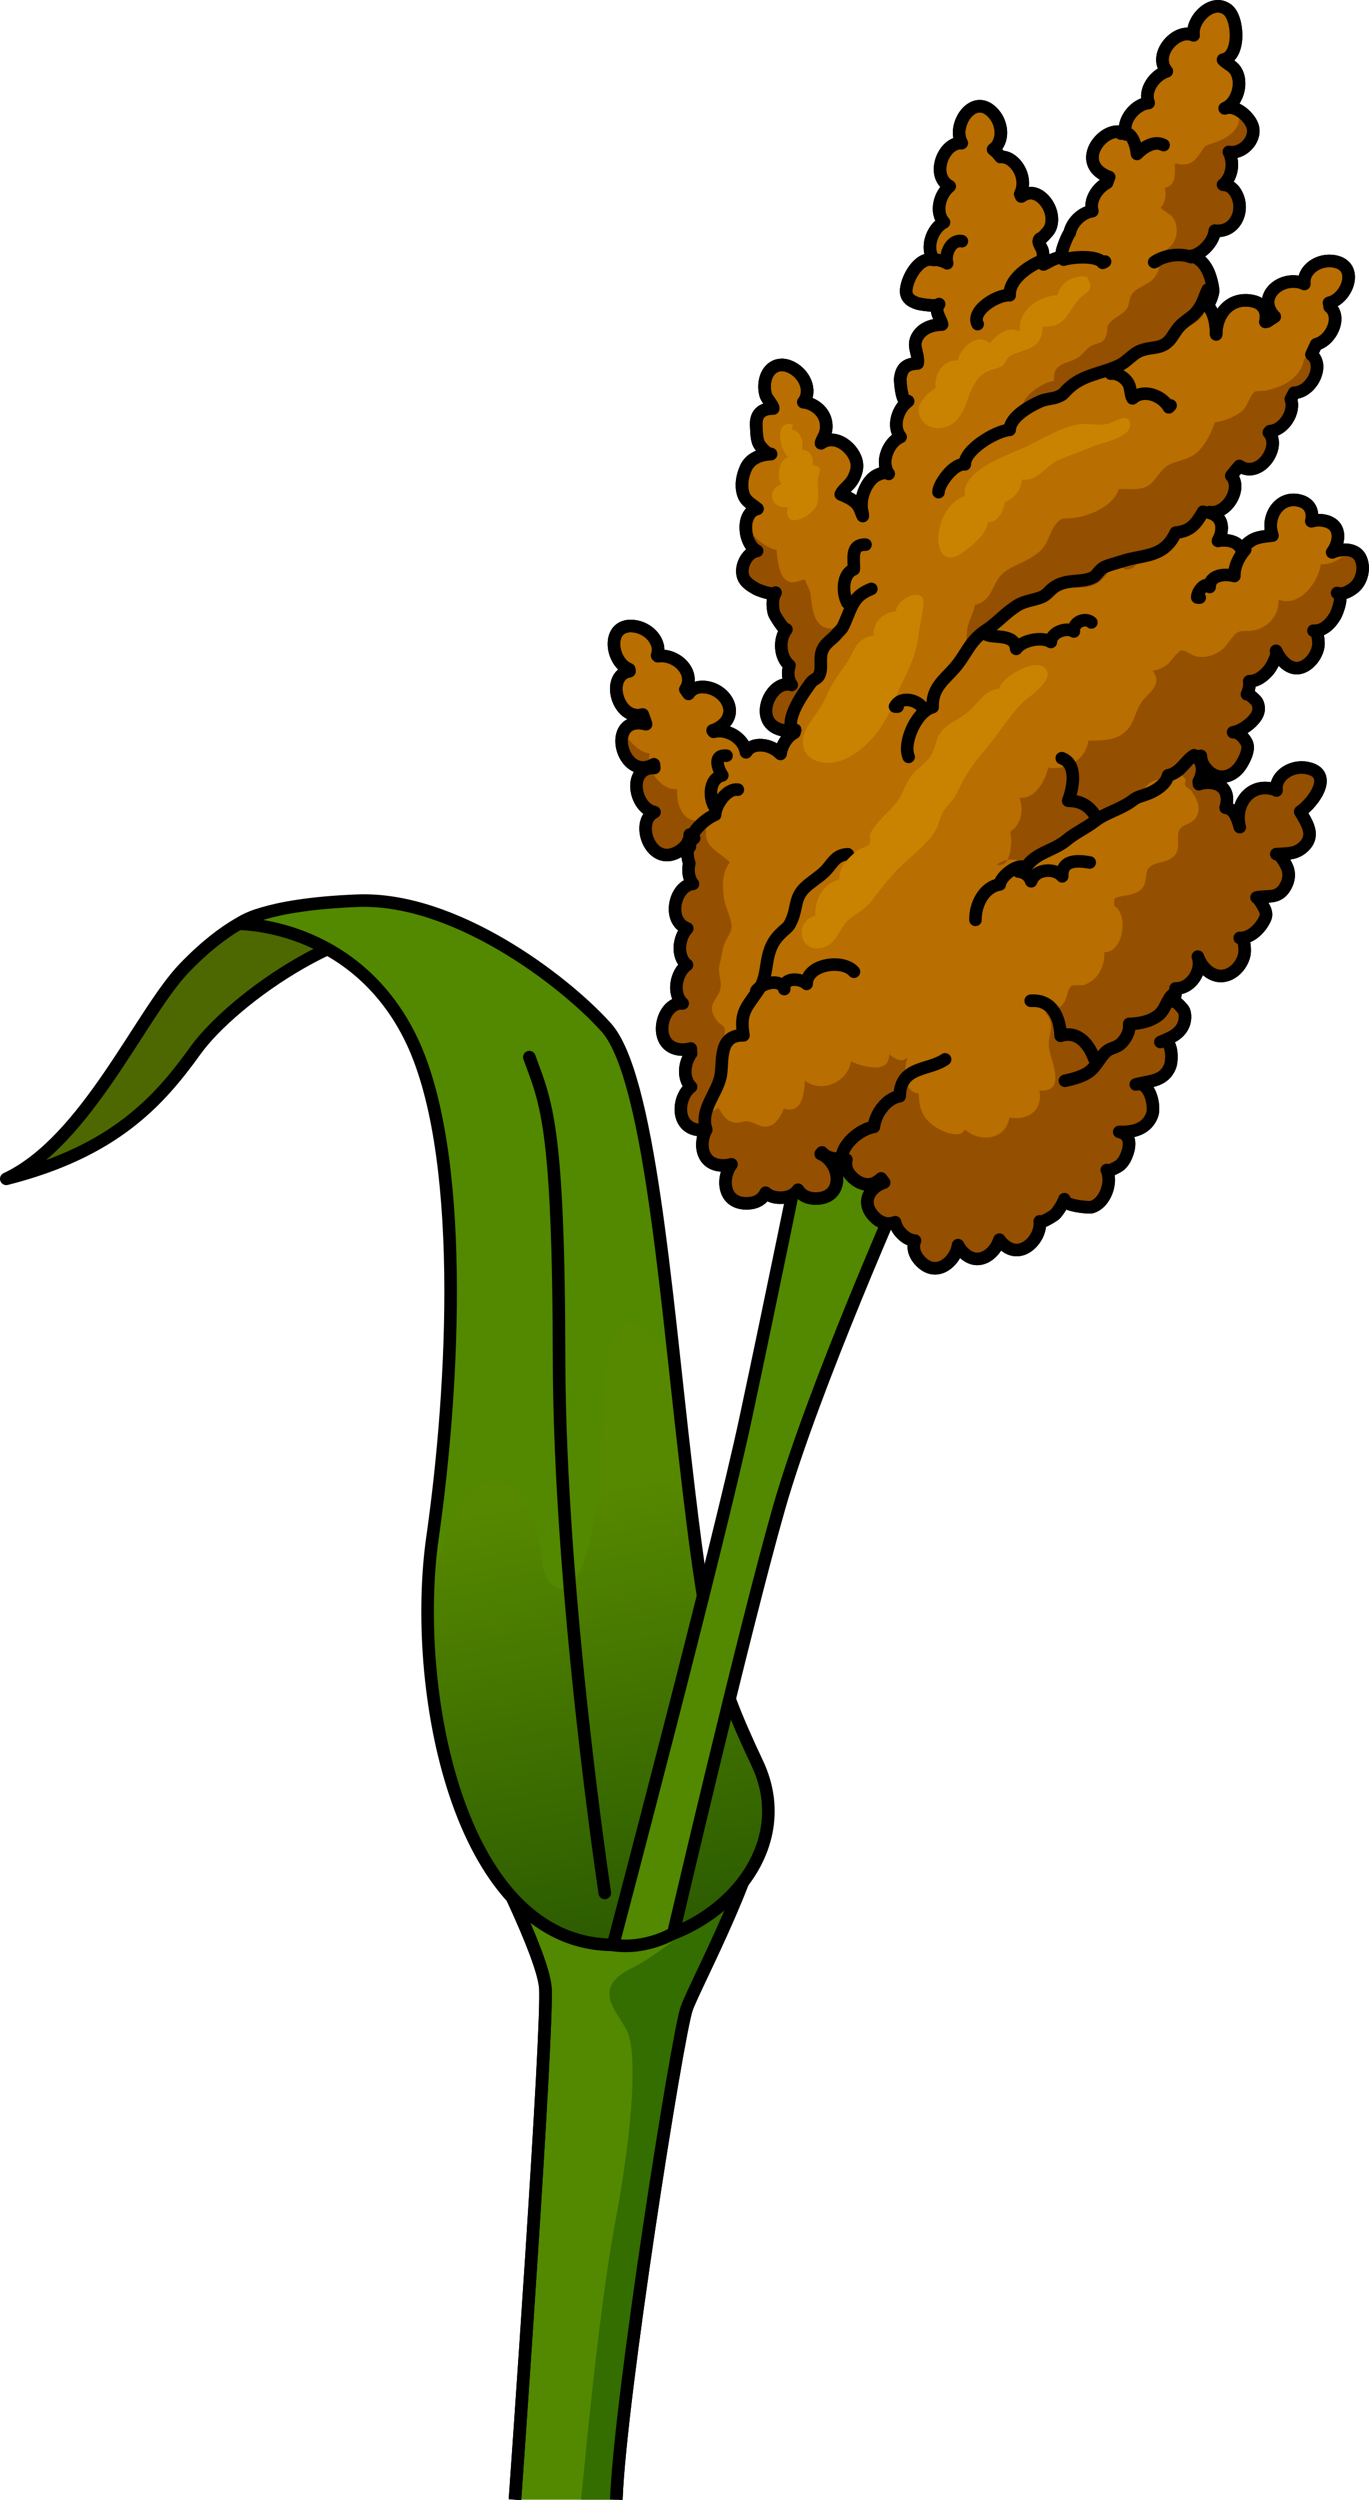 <?xml version="1.0" encoding="utf-8"?>
<!-- Generator: Adobe Illustrator 16.0.0, SVG Export Plug-In . SVG Version: 6.00 Build 0)  -->
<!DOCTYPE svg PUBLIC "-//W3C//DTD SVG 1.1//EN" "http://www.w3.org/Graphics/SVG/1.1/DTD/svg11.dtd">
<svg version="1.1" id="Layer_1" xmlns="http://www.w3.org/2000/svg" xmlns:xlink="http://www.w3.org/1999/xlink" x="0px" y="0px"
	 width="149.862px" height="273.54px" viewBox="0 0 149.862 273.54" enable-background="new 0 0 149.862 273.54"
	 xml:space="preserve">
<g>
	
		<path fill="#4D6800" stroke="#000000" stroke-width="1.376" stroke-linecap="round" stroke-linejoin="round" stroke-miterlimit="10" d="
		M28.138,100.154c0,0-3.256,0.859-7.99,5.789c-4.734,4.929-10.67,18.903-19.46,23.035c11.871-3.006,16.755-8.552,20.736-14.08
		s17.706-15.552,27.497-13.451"/>
	<path fill="#528900" stroke="#000000" stroke-width="1.376" stroke-linejoin="round" stroke-miterlimit="10" d="M67.468,273.491
		c0.396-11.112,6.708-50.962,7.7-53.74c0.991-2.777,8.662-16.871,8.498-23.218c-8.697-1.387-30.092,5.973-30.092,5.973
		s5.718,11.094,6.116,14.864c0.397,3.771-3.317,56.121-3.317,56.121"/>
	<path fill="#346D00" d="M69.25,215.287c-4.604,2.236-1.761,4.645-0.629,6.88c1.131,2.236,0.761,10.148-1.304,21.157
		c-1.684,8.979-3.138,24.477-3.71,30.167h3.86c0.396-11.112,6.708-50.962,7.7-53.74c0.619-1.736,3.849-7.894,6.144-13.815
		C78.111,208.822,72.435,213.74,69.25,215.287z"/>
	<path fill="none" stroke="#000000" stroke-width="1.376" stroke-linejoin="round" stroke-miterlimit="10" d="M67.468,273.491
		c0.396-11.112,6.708-50.962,7.7-53.74c0.991-2.777,8.662-16.871,8.498-23.218c-8.697-1.387-30.092,5.973-30.092,5.973
		s5.718,11.094,6.116,14.864c0.397,3.771-3.317,56.121-3.317,56.121"/>
	<path fill="#528900" d="M66.352,212.767c10.746,0.579,21.424-9.516,16.546-19.846c-4.878-10.329-5.709-14.366-7.884-33.185
		c-2.176-18.819-3.976-42.136-8.662-47.336c-4.688-5.2-16.645-14.275-27.231-13.854c-10.586,0.421-12.938,2.537-12.938,2.537
		s12.35-0.135,18.622,12.204s4.902,38.413,2.549,54.879C45.001,184.631,50.064,211.889,66.352,212.767z"/>
	<linearGradient id="SVGID_1_" gradientUnits="userSpaceOnUse" x1="69.424" y1="211.558" x2="60.527" y2="162.79">
		<stop  offset="0" style="stop-color:#2C5C00"/>
		<stop  offset="1" style="stop-color:#578900"/>
	</linearGradient>
	<path fill="url(#SVGID_1_)" d="M82.898,192.921c-4.878-10.329-5.709-14.366-7.884-33.185c-0.396-3.419-0.778-6.988-1.168-10.568
		c-1.21-1.878-2.801-3.898-4.298-4.392c-2.918-0.96-3.086,4.304-3.249,6.146c-0.528,5.978-0.393,12.638-1.923,18.462
		c-0.41,1.562-1.812,5.997-4.07,3.932c-1.152-1.054-0.936-3.583-1.357-4.967c-0.418-1.366-1.156-4.413-2.097-5.457
		c-0.877-0.972-3.306-1.067-4.45-0.504c-2.484,1.223-3.562,5.921-4.416,8.212c-0.429,1.15-0.798,2.286-1.131,3.42
		c-0.581,16.358,5.022,37.967,19.497,38.746C77.098,213.346,87.776,203.251,82.898,192.921z"/>
	
		<path fill="none" stroke="#000000" stroke-width="1.376" stroke-linecap="round" stroke-linejoin="round" stroke-miterlimit="10" d="
		M66.352,212.767c10.746,0.579,21.424-9.516,16.546-19.846c-4.878-10.329-5.709-14.366-7.884-33.185
		c-2.176-18.819-3.976-42.136-8.662-47.336c-4.688-5.2-16.645-14.275-27.231-13.854c-10.586,0.421-12.938,2.537-12.938,2.537
		s12.35-0.135,18.622,12.204s4.902,38.413,2.549,54.879C45.001,184.631,50.064,211.889,66.352,212.767z"/>
	
		<path fill="none" stroke="#000000" stroke-width="1.376" stroke-linecap="round" stroke-linejoin="round" stroke-miterlimit="10" d="
		M66.203,207.108c0,0-4.96-32.739-5.003-58.407s-1.419-28.021-3.254-33.037"/>
	
		<path fill="#528900" stroke="#000000" stroke-width="1.376" stroke-linecap="round" stroke-linejoin="round" stroke-miterlimit="10" d="
		M67.11,212.798c0,0,11.512-43.547,14.522-57.655c3.013-14.111,6.13-29.489,6.13-29.489l11.399,3.416
		c0,0-10.071,22.581-13.873,35.879c-3.803,13.296-11.577,46.574-11.577,46.574S70.696,213.349,67.11,212.798z"/>
	<g>
		<g>
			<g>
				
					<path fill="#B86E00" stroke="#000000" stroke-width="1.376" stroke-linecap="round" stroke-linejoin="round" stroke-miterlimit="10" d="
					M147.701,60.192c-0.617-0.115-1.323-0.001-1.863,0.238c0.911-1.233,1.009-3.094-0.89-3.461
					c-0.477-0.093-0.953-0.063-1.393,0.054c0.235-1.008-0.11-2.021-1.456-2.283c-2.152-0.419-3.528,1.914-2.811,3.846
					c-0.68,0.088-1.459,0.131-2.086,0.433c-0.292,0.141-1.346,0.874-1.213,1.3c-0.172-0.55-0.606-0.996-1.428-1.156
					c-0.418-0.081-0.836-0.071-1.229,0.011c0.674-1.179,0.614-2.697-0.981-3.091c0.008-0.019,0.017-0.036,0.025-0.055
					c1.953,0.31,3.646-2.642,2.41-3.975c0.287-0.364,0.581-0.725,0.885-1.075c2.243,1.498,4.636-2.138,3.223-3.655
					c0.04-0.05,0.083-0.097,0.122-0.147c1.554-0.118,2.797-2.167,2.283-3.503c0.128-0.232,0.248-0.468,0.371-0.703
					c1.896-0.038,3.39-3.003,1.9-4.165c0.155-0.373,0.33-0.749,0.518-1.13c1.675-0.432,2.834-3.031,1.471-4.109
					c-0.006-0.161-0.028-0.304-0.069-0.425c1.997-0.442,3.329-4.012,0.626-4.536c-1.764-0.343-3.534,0.926-3.334,2.455
					c-0.177-0.089-0.38-0.16-0.616-0.206c-2.231-0.433-4.489,1.718-2.719,3.708c0.03,0.034,0.062,0.052,0.091,0.083
					c-0.296,0.187-0.563,0.362-0.787,0.515c-0.077,0.014-0.152,0.033-0.228,0.054c0.235-1.008-0.11-2.021-1.455-2.283
					c-2.369-0.46-3.935,1.371-3.935,3.65c0-1.038-0.215-2.615-1.104-3.271c0.347,0.256,0.755-1.218,0.762-1.373
					c0.021-0.479-0.151-1.142-0.293-1.603c-0.318-1.038-1.014-2.143-2.174-2.319c1.185-0.099,2.578-1.604,2.655-2.78
					c2.167,0.264,3.297-2.064,2.417-3.906c-0.371-0.774-0.925-1.092-1.514-1.12c0.924-0.718,1.273-2.268,0.658-3.559
					c-0.006-0.013-0.015-0.02-0.021-0.032c1.439,0.286,2.968-1.27,2.63-2.69c-0.247-1.037-1.867-2.566-3.074-2.073
					c1.533-0.627,2.097-3.213,0.978-4.395c-0.335-0.354-0.872-0.579-1.163-0.926c1.91-0.322,1.717-4.521,0.494-5.473
					c-1.658-1.29-3.994,1.06-3.726,2.797c-1.797-0.844-4.51,2.095-2.936,3.94c-1.332,0.419-2.54,2.089-1.987,3.462
					c-1.448,0.136-2.978,1.938-2.479,3.439c-2.006-1.435-5.67,2.767-2.308,4.484c0.157,0.08,0.311,0.143,0.461,0.19
					c-0.08,0.209-0.169,0.416-0.233,0.627c-1.082,0.579-1.943,1.921-1.604,3.097c-1.104,0.132-2.242,1.21-2.482,2.384
					c-0.246,0.24-1.267,2.662-0.721,2.689c-0.89-0.044-1.413,0.44-2.139,0.756c-0.031-0.497,0.008-0.983-0.097-1.473
					c-0.06-0.284-0.461-0.821-0.415-1.085c0.063-0.368,0.276-0.212,0.496-0.476c0.351-0.423,0.685-0.63,0.844-1.205
					c0.289-1.044-0.14-2.229-0.908-2.958c-0.832-0.788-1.684-0.719-2.351-0.237c-0.034-0.091-0.074-0.18-0.109-0.27
					c0.533-1.003,0.291-2.504-0.713-3.459c-0.488-0.463-0.984-0.623-1.445-0.585c-0.24-0.323-0.507-0.613-0.808-0.83
					c1.182-0.849,1.112-2.921-0.149-4.125c-2.125-2.014-4.383,1.534-3.299,3.429c-1.98-0.143-3.458,3.57-1.326,4.729
					c-1.095,0.867-1.624,2.86-0.617,3.945c-1.302,0.646-2.084,2.873-1.084,4.097c-1.613-0.415-2.925,1.926-3.048,3.272
					c-0.076,0.829,0.468,1.261,1.231,1.501c0.32,0.102,2.143,0.397,2.365,0.084c-0.569,0.8,0.179,1.516,0.324,2.223
					c-0.903,0.013-1.905,0.296-2.489,1.031c-0.964,1.214-0.029,2.028-0.18,3.219c-1.256,0.078-1.737,0.474-1.905,1.661
					c-0.029,0.206,0.155,2.984,0.856,2.486c-1.139,0.808-1.773,2.769-0.824,3.905c-1.337,0.573-2.237,2.761-1.299,4.037
					c-0.25-0.341-1.219,0.088-1.459,0.242c-1.005,0.65-1.621,2.284-1.52,3.445c0.022,0.262,0.157,0.768,0.146,0.925
					c-0.179-0.387-0.275-0.826-0.551-1.186c-0.486-0.635-1.163-0.883-1.854-1.189c0.267-0.556,0.924-0.961,1.259-1.514
					c0.337-0.555,0.595-1.248,0.49-1.906c-0.256-1.604-2.344-3.297-3.911-2.165c0.084-0.403,0.375-0.747,0.484-1.16
					c0.374-1.427-0.424-2.688-1.767-3.186c-0.231-0.086-0.447-0.131-0.649-0.147c0.989-1.234,0.113-3.289-1.614-3.933
					c-1.21-0.447-2.229,0.206-2.54,1.415c-0.145,0.563-0.134,1.181,0.026,1.74c0.124,0.435,0.85,1.154,0.814,1.474
					c-1.274-0.021-1.925,0.645-1.852,1.87c0.034,0.593,0.026,1.316,0.239,1.872c0.152,0.396,0.907,1.257,1.381,1.239
					c-1.124,0.042-2.279,0.457-2.759,1.544c-0.382,0.866-0.566,1.831-0.299,2.77c0.256,0.893,0.947,1.152,1.573,1.676
					c-1.849,0.404-1.54,3.83-0.039,4.612c-1.214,0.186-1.992,1.973-1.424,3.035c0.27,0.505,0.874,0.864,1.358,1.131
					c0.269,0.147,1.871,0.743,2.09,0.393c-0.396,0.635-0.354,1.578-0.166,2.272c0.052,0.19,1.158,2,1.354,1.759
					c-0.832,1.027-0.754,3.043,0.334,3.934c-0.226,0.741-0.194,1.54,0.246,2.14c-2.351-0.745-4.54,4.38-0.814,4.979
					c0.454,0.072,0.845,0.037,1.181-0.068c-0.028,0.105-0.055,0.213-0.086,0.316c-0.776,0.409-1.377,1.349-1.511,2.309
					c-0.512-0.521-1.24-0.895-2.053-0.949c-0.856-0.059-1.405,0.27-1.72,0.769c-0.172-1.156-1.35-2.221-2.776-2.318
					c-0.297-0.02-0.546,0.019-0.774,0.081c-0.033-0.048-0.068-0.095-0.102-0.143c0.25-0.078,0.509-0.188,0.78-0.368
					c2.276-1.509,0.604-4.231-1.719-4.387c-0.843-0.057-1.386,0.261-1.702,0.745c-0.105-0.152-0.219-0.312-0.338-0.48
					c1.021-1.522-0.479-3.526-2.466-3.663c-0.202-0.014-0.38,0.003-0.55,0.029c-0.026-0.025-0.053-0.054-0.079-0.078
					c0.504-1.443-0.896-3.098-2.695-3.222c-2.911-0.197-2.4,3.952-0.371,4.737c0.008,0.064,0.021,0.133,0.031,0.199
					c-2.66,0.459-1.325,5.497,1.45,4.749c0.149,0.402,0.275,0.757,0.362,1.051c-0.203-0.056-0.411-0.1-0.629-0.114
					c-3.675-0.249-1.909,6.406,1.487,4.511c0.015,0.132,0.03,0.264,0.043,0.396c-2.938-0.094-2.227,4.391,0.031,4.834
					c-2.229,1.048-0.366,6.296,2.779,4.209c0.75-0.498,1.065-1.127,1.075-1.753c0.018,0.006,0.034,0.014,0.052,0.019
					c0.155,0.103,0.298,0.228,0.429,0.373c-0.771,0.562-0.89,1.726-0.529,2.743c-0.183,0.799-0.077,1.656,0.398,2.261
					c-1.979,0.149-2.898,4.04-0.62,4.874c-0.956,1.018-1.188,3.066-0.031,3.991c-1.194,0.828-1.643,3.147-0.472,4.212
					c-2.451-0.257-3.576,5.2,0.193,5.044c0.257-0.011,0.481-0.057,0.689-0.118c0.012,0.184,0.03,0.364,0.045,0.547
					c-0.768,1.021-0.935,2.746-0.008,3.654c-1.56,1.143-1.796,4.854,1.326,4.727c0.118-0.005,0.226-0.023,0.333-0.039
					c-0.84,1.526-0.547,4.015,2.021,3.908c0.276-0.012,0.518-0.062,0.748-0.12c-1.109,1.45-0.996,4.379,1.785,4.266
					c1.021-0.041,1.655-0.515,1.952-1.16c0.394,0.357,0.969,0.573,1.761,0.54c0.858-0.035,1.443-0.376,1.784-0.867
					c0.365,0.598,1.039,1.002,2.104,0.959c2.731-0.113,2.707-3.312,0.803-4.648c-0.146-0.103-0.287-0.166-0.428-0.229
					c0.05-0.052,0.097-0.105,0.14-0.163c0.393,0.434,0.994,0.714,1.876,0.678c0.022-0.001,0.042-0.006,0.064-0.008
					c0.252,0.082,0.5,0.13,0.733,0.112c-0.16,0.675,0.042,1.42,0.799,2.067c1.162,0.993,2.26,0.729,3.002-0.007
					c0.112,0.148,0.225,0.299,0.336,0.456c-1.546,0.48-2.554,2.092-1.2,3.616c0.798,0.9,1.66,1.015,2.4,0.724
					c0.072,0.372,0.261,0.758,0.598,1.138c0.514,0.579,1.055,0.836,1.573,0.87c-0.252,0.645-0.154,1.41,0.506,2.155
					c1.809,2.039,3.955,0.11,4.207-1.657c0.102,0.21,0.234,0.421,0.42,0.63c1.661,1.874,3.608,0.395,4.11-1.229
					c0.063,0.086,0.121,0.173,0.198,0.26c2.021,2.277,4.467-0.395,4.215-2.263c0.043,0.318,1.574-0.646,1.679-0.759
					c0.391-0.425,0.836-1.117,1.022-1.664c-0.231,0.68,2.627,0.954,2.961,0.866c1.495-0.391,2.31-2.714,1.68-4.062
					c0.127,0.271,1.278-0.395,1.411-0.505c0.449-0.373,0.712-0.924,0.879-1.47c0.297-0.968,0.234-1.947-0.926-2.195
					c1.518,0.066,3.017-0.293,3.599-1.854c0.346-0.931-0.227-3.767-1.789-3.337c1.548-0.426,3.118-0.285,3.777-2.054
					c0.214-0.572,0.303-3.162-1.082-2.589c0.981-0.406,2.055-0.795,2.51-1.85c0.205-0.477,0.259-1.111,0.057-1.597
					c-0.061-0.146-1.036-1.254-1.163-0.98c0.218-0.47,0.313-0.972,0.251-1.431c1.682,0.046,2.99-1.955,2.446-3.482
					c0.563,1.58,2.135,2.745,3.736,1.744c0.666-0.416,1.187-1.188,1.346-1.955c0.072-0.346,0.115-1.796-0.496-1.836
					c1.09,0.071,2.147-0.939,2.634-1.842c0.264-0.488,0.323-0.712,0.124-1.264c-0.062-0.172-0.761-1.353-0.921-1.318
					c1.2-0.253,2.249,0.172,3.04-1.002c0.422-0.627,0.606-1.348,0.389-2.085c-0.105-0.354-0.785-1.694-1.264-1.66
					c1.195-0.086,2.133,0.051,3.055-0.876c1.229-1.238,0.238-2.594-0.442-3.773c1.44-0.959,3.772-4.184,0.743-4.771
					c-1.765-0.342-3.536,0.928-3.334,2.458c-0.178-0.089-0.38-0.161-0.617-0.207c-2.538-0.492-4.02,2.008-3.402,4.215
					c-0.227-0.81-0.57-2.022-1.551-2.111c0.368-1.224,0.063-2.42-1.341-2.691c-0.545-0.106-1.091-0.057-1.58,0.106
					c-0.008-0.095-0.021-0.188-0.027-0.283c0.418-0.768,0.523-1.66,0.106-2.299c0.026-0.174,0.057-0.344,0.092-0.512
					c0.014-0.001,0.027-0.002,0.04-0.003c0.009,0.468,0.198,0.966,0.633,1.455c1.238,1.396,2.972,0.902,3.846-0.593
					c0.333-0.571,0.769-1.416,0.608-2.086c-0.127-0.529-0.93-1.456-1.56-1.36c0.949-0.145,2.207-1.075,2.644-1.944
					c0.221-0.438,0.201-0.954-0.04-1.393c-0.066-0.12-0.987-1.03-1.087-0.815c0.218-0.471,0.313-0.973,0.251-1.431
					c0.853,0.023,1.655-0.619,2.163-1.256c0.274-0.343,0.989-1.618,0.774-2.073c0.676,1.431,2.03,2.609,3.522,1.386
					c0.564-0.462,1.004-1.196,1.103-1.923c0.045-0.328,0.011-1.628-0.532-1.664c1.064,0.071,1.863-0.751,2.365-1.593
					c0.2-0.336,1.01-2.29,0.223-2.531c0.627,0.192,1.244-0.137,1.757-0.511c0.964-0.703,1.348-2.285,0.767-3.374
					C148.654,60.535,148.208,60.286,147.701,60.192z"/>
			</g>
			<path fill="#954F00" d="M132.043,33.748c0.038-0.118,0.057-0.234,0.079-0.351c-0.032-0.028-0.06-0.063-0.094-0.089
				c0.036,0.026,0.073,0.024,0.109,0.018c0.102-0.579,0.083-1.141,0.412-1.657c0.057-0.088,0.138-0.145,0.208-0.215
				c-0.053-0.386-0.162-0.801-0.261-1.121c-0.318-1.038-1.014-2.143-2.174-2.319c1.185-0.099,2.578-1.604,2.655-2.78
				c2.167,0.264,3.297-2.064,2.417-3.906c-0.371-0.774-0.925-1.092-1.514-1.12c0.924-0.718,1.273-2.268,0.658-3.559
				c-0.006-0.013-0.015-0.02-0.021-0.032c1.439,0.286,2.968-1.27,2.63-2.69c-0.134-0.562-0.674-1.258-1.33-1.709
				c-0.184,0.504-0.113,1.161-0.407,1.666c-0.472,0.809-1.451,1.384-2.325,1.673c-1.66,0.549-1.018,0.38-2.034,1.656
				c-0.675,0.847-1.419,0.902-2.423,0.658c-0.063,1.079,0.235,2.358-1.125,2.697c0.221,0.771,0.051,1.563-0.451,2.167
				c0.791,0.736,1.403,0.681,1.678,1.792c0.321,1.299-0.274,2.613-1.64,3.092c0.025,0.957-0.096,1.917-0.674,2.698
				c-0.663,0.896-1.941,1.059-2.515,1.885c-0.302,0.435-0.237,1.086-0.536,1.55c-0.417,0.646-1.18,0.866-1.691,1.385
				c-0.801,0.811-0.232,0.705-0.625,1.698c-0.323,0.816-0.871,0.633-1.548,0.984c-0.644,0.334-0.949,0.984-1.5,1.322
				c-1.146,0.704-2.791,0.483-2.614,2.535c-1.113,0.059-3.854,1.884-3.313,2.968v0.256c0.729-2.5,5.916-0.242,6.043-3.441
				c1.265,0.013,2.705-0.472,3.829-1.048c0.914-0.47,1.363-1.463,2.084-1.922c1.259-0.802,4.898,0.016,5.11-2.414
				C130.36,35.715,131.606,35.079,132.043,33.748z"/>
			<path fill="#954F00" d="M134.102,55.462c1.016-0.873,1.52-2.51,0.685-3.41c0.287-0.364,0.581-0.725,0.885-1.075
				c2.243,1.498,4.636-2.138,3.223-3.655c0.04-0.05,0.083-0.097,0.122-0.147c1.554-0.118,2.797-2.167,2.283-3.503
				c0.128-0.232,0.248-0.468,0.371-0.703c1.8-0.036,3.231-2.705,2.101-3.971c-0.369,0.118-0.728,0.214-1.04,0.288
				c-0.075,0.984-0.794,1.857-1.577,2.419c-0.73,0.523-1.696,0.813-2.56,1.028c-0.242,0.06-1.079,0.002-1.249,0.139
				c-0.645,0.517-0.711,1.658-1.578,2.259c-0.779,0.539-1.836,0.968-2.774,1.07c-0.376,1.168-1.131,2.633-2.097,3.418
				c-0.92,0.749-2.388,0.821-3.2,1.399c-0.877,0.624-1.248,1.792-2.251,2.251c-0.902,0.414-2.012,0.183-2.967,0.241
				c-0.659,1.968-3.389,3.062-5.276,3.188c-1.003,0.067-0.923-0.079-1.498,0.508c-0.671,0.685-0.874,1.891-1.477,2.669
				c-1.295,1.673-3.766,1.858-4.811,3.255c-0.964,1.29-0.856,2.549-2.704,3.073c-0.143,0.893-0.697,1.791-0.816,2.542
				c-0.106,0.675-0.086,1.487-0.1,2.179l0.769-0.77c0.123-1.233,1.978-2.05,2.948-2.599c0.647-0.366,1.141-0.86,1.698-1.218
				c0.644-0.414,0.809-0.255,1.632-0.407c0.776-0.144,1.183-0.555,1.768-1.028c0.889-0.719,0.581-0.736,1.853-0.673
				c1.867,0.093,3.317,0.314,4.557-1.246c0.563-0.708,0.295-1.04,1.317-1.038c0.759,0.001,0.559,0.621,1.501,0.265
				c0.424-0.161,0.673-0.731,1.057-0.909c0.242-0.111,0.532,0.06,0.634,0.016c0.5-0.216,1.104-0.34,1.552-0.769
				c0.463-0.445,0.522-1.084,0.896-1.545c0.448-0.552,0.266-0.241,0.891-0.67c0.983-0.674,1.994-2.081,3.049-2.563
				C132.478,55.513,133.275,55.576,134.102,55.462z"/>
			<path fill="#954F00" d="M88.745,65.146c-0.09-0.706-0.376-1.008-0.66-1.764c-0.729,0.166-1.3,0.616-2.028,0.092
				c-0.827-0.596-0.966-2.381-1.045-3.303c-1.178-0.215-2.911-1.533-3.332-2.91c-0.158,1.146,0.308,2.553,1.203,3.02
				c-1.214,0.186-1.992,1.973-1.424,3.035c0.27,0.505,0.874,0.864,1.358,1.131c0.269,0.147,1.871,0.743,2.09,0.393
				c-0.396,0.635-0.354,1.578-0.166,2.272c0.052,0.19,1.158,2,1.354,1.759c-0.832,1.027-0.754,3.043,0.334,3.934
				c-0.226,0.741-0.194,1.54,0.246,2.14c-2.351-0.745-4.54,4.38-0.814,4.979c0.053,0.009,0.097,0.002,0.147,0.008
				c0.465-0.776,0.45-2.207,0.939-2.826c0.518-0.657,1.02-0.864,1.409-1.438c0.504-0.743,0.509-1.73,1.657-1.813
				c-0.338-1.284-0.428-1.941,0.241-3.093c0.174-0.299,0.488-0.414,0.672-0.734c0.204-0.354,0.131-0.877,0.381-1.256
				C89.056,68.925,88.947,66.733,88.745,65.146z"/>
			<g>
				<path fill="#954F00" d="M71.142,83.812c-0.132-0.475-0.148-0.948,0-1.354c-1.269-0.17-2.081-1.295-2.939-2.224
					C67.609,81.864,68.966,84.593,71.142,83.812z"/>
				<path fill="#954F00" d="M78.158,111.175c-0.688-1.383,0.415-1.857,0.694-2.944c0.207-0.804-0.281-1.699-0.111-2.538
					c0.143-0.707,0.267-1.213,0.384-1.842c0.154-0.83,0.756-1.531,0.914-2.125c0.241-0.911-0.638-2.348-0.782-3.399
					c-0.185-1.346-0.247-2.856,0.634-3.971c-0.757-0.834-2.148-1.366-2.537-2.541c-0.193-0.582,0.102-1.237-0.309-1.634
					c-0.524-0.509-1.378-0.204-2.05-0.918c-0.771-0.818-0.878-1.875-0.882-2.935c-1.202,0.167-2.441-1.018-2.896-2.278
					c-2.449,0.325-1.706,4.386,0.438,4.807c-2.229,1.048-0.366,6.296,2.779,4.209c0.75-0.498,1.065-1.127,1.075-1.753
					c0.018,0.006,0.034,0.014,0.052,0.019c0.155,0.103,0.298,0.228,0.429,0.373c-0.771,0.562-0.89,1.726-0.529,2.743
					c-0.183,0.799-0.077,1.656,0.398,2.261c-1.979,0.149-2.898,4.04-0.62,4.874c-0.956,1.018-1.188,3.066-0.031,3.991
					c-1.194,0.828-1.643,3.147-0.472,4.212c-2.451-0.257-3.576,5.2,0.193,5.044c0.257-0.011,0.481-0.057,0.689-0.118
					c0.012,0.184,0.03,0.364,0.045,0.547c-0.768,1.021-0.935,2.746-0.008,3.654c-1.56,1.143-1.796,4.854,1.326,4.727
					c0.013-0.001,0.022-0.003,0.035-0.004l1.601-7.204c-0.465-1.305,0.34-1.988,0.645-3.107
					C79.651,111.895,78.831,112.529,78.158,111.175z"/>
			</g>
			<path fill="#954F00" d="M142.334,88.798c1.44-0.959,3.772-4.184,0.743-4.771c-1.765-0.342-3.536,0.928-3.334,2.458
				c-0.178-0.089-0.38-0.161-0.617-0.207c-2.538-0.492-4.02,2.008-3.402,4.215c-0.227-0.81-0.57-2.022-1.551-2.111
				c0.368-1.224,0.063-2.42-1.341-2.691c-0.545-0.106-1.091-0.057-1.58,0.106c-0.008-0.095-0.021-0.188-0.027-0.283
				c0.418-0.768,0.523-1.66,0.106-2.299c0.026-0.174,0.057-0.344,0.092-0.512c0.014-0.001,0.027-0.002,0.04-0.003
				c0.009,0.468,0.198,0.966,0.633,1.455c1.238,1.396,2.972,0.902,3.846-0.593c0.333-0.571,0.769-1.416,0.608-2.086
				c-0.127-0.529-0.93-1.456-1.56-1.36c0.949-0.145,2.207-1.075,2.644-1.944c0.221-0.438,0.201-0.954-0.04-1.393
				c-0.066-0.12-0.987-1.03-1.087-0.815c0.218-0.471,0.313-0.973,0.251-1.431c0.853,0.023,1.655-0.619,2.163-1.256
				c0.274-0.343,0.989-1.618,0.774-2.073c0.676,1.431,2.03,2.609,3.522,1.386c0.564-0.462,1.004-1.196,1.103-1.923
				c0.045-0.328,0.011-1.628-0.532-1.664c1.064,0.071,1.863-0.751,2.365-1.593c0.2-0.336,1.01-2.29,0.223-2.531
				c0.627,0.192,1.244-0.137,1.757-0.511c0.964-0.703,1.348-2.285,0.767-3.374c-0.242-0.452-0.679-0.699-1.176-0.796
				c-0.83,0.934-1.953,1.604-3.143,1.543c-0.258,2.01-2.373,4.753-4.613,3.859c0.048,1.766-1.132,3.082-2.839,3.396
				c-0.549,0.101-1.189-0.061-1.664,0.201c-0.577,0.319-1.077,1.408-1.647,1.853c-0.828,0.644-1.781,0.97-2.862,0.771
				c-0.463-0.086-1.244-0.729-1.634-0.654c-0.427,0.081-1.163,1.277-1.56,1.556c-0.456,0.321-1.028,0.638-1.587,0.642
				c1.17,1.541-0.47,2.455-1.096,3.289c-0.967,1.288-0.851,2.896-2.438,3.801c-1.123,0.64-2.28,0.531-3.502,0.585
				c-0.298,2.206-2.46,3.203-4.385,2.961c-0.392,1.463-1.396,3.443-3.166,3.293c0.517,1.243,0.224,2.973-1.008,3.705
				c0.174,0.612,0.186,2.231-0.31,3.093c0.667-0.125,1.403-0.018,1.809,0.499c0.59-0.686,2.008-1.929,2.968-1.513
				c-0.1-1.49,2.467-1.634,3.314-2.07c0.971-0.499,1.38-1.684,2.507-2.283c1.296-0.69,2.922-0.718,3.819-1.772
				c0.847-0.993,1.172-1.723,2.752-1.666c-0.037-0.178,0.07-0.446,0.033-0.625c0.803-0.038,1.712-0.18,2.272,0.532
				c0.142,0.18-0.11,0.599,0.006,0.775c0.168,0.255,0.479,0.285,0.669,0.565c0.595,0.878,1.104,1.761,0.556,2.831
				c-0.421,0.82-1.469,0.75-1.858,1.418c-0.378,0.648,0.094,1.775-0.336,2.524c-0.721,1.255-2.312,0.839-3.047,1.671
				c-0.39,0.441-0.15,1.581-0.684,2.194c-0.851,0.978-2.461,0.689-3.078,1.18l0.002,0.766c1.567,0.812,1.051,5.122-1.08,5.062
				c0.033,0.914-0.214,1.865-0.804,2.596c-0.356,0.442-0.874,0.804-1.406,0.986c-0.326,0.112-1.179-0.041-1.411,0.122
				c-0.421,0.296-0.41,1.354-0.865,1.898c-0.525,0.631-1.123,1.071-2,0.983c1.213,1.317,0.332,2.271,0.406,3.698
				c0.069,1.362,2.12,5.115-1.031,4.85c0.392,2.038-1.091,3.323-3.284,2.958c-0.38,2.439-3.2,2.801-4.87,1.308
				c-0.615,1.188-2.813,0.068-3.508-0.468c-1.257-0.971-1.493-1.993-1.547-3.47c-1.804-0.198-1.677-2.71-1.211-3.952
				c-0.697,0.673-1.405,0.118-2.04-0.33c0.105,2.338-3.217,1.23-4.17,0.771c-0.337,2.235-3.175,3.542-5.048,2.105
				c-0.039,1.418-0.335,3.708-2.301,3.048c-0.208,0.609-0.688,1.462-1.277,1.781c-1.084,0.588-1.711-0.233-2.667-0.377
				c-0.542-0.081-0.911,0.27-1.582,0.119c-0.878-0.197-1.207-0.93-1.65-1.641c-0.761,0.882-2.656,0.422-3.583,0.115
				c-0.161-0.054-0.324-0.12-0.488-0.194c-0.113,1.311,0.542,2.629,2.425,2.552c0.118-0.005,0.226-0.023,0.333-0.039
				c-0.84,1.526-0.547,4.015,2.021,3.908c0.276-0.012,0.518-0.062,0.748-0.12c-1.109,1.45-0.996,4.379,1.785,4.266
				c1.021-0.041,1.655-0.515,1.952-1.16c0.394,0.357,0.969,0.573,1.761,0.54c0.858-0.035,1.443-0.376,1.784-0.867
				c0.365,0.598,1.039,1.002,2.104,0.959c2.731-0.113,2.707-3.312,0.803-4.648c-0.146-0.103-0.287-0.166-0.428-0.229
				c0.05-0.052,0.097-0.105,0.14-0.163c0.393,0.434,0.994,0.714,1.876,0.678c0.022-0.001,0.042-0.006,0.064-0.008
				c0.252,0.082,0.5,0.13,0.733,0.112c-0.16,0.675,0.042,1.42,0.799,2.067c1.162,0.993,2.26,0.729,3.002-0.007
				c0.112,0.148,0.225,0.299,0.336,0.456c-1.546,0.48-2.554,2.092-1.2,3.616c0.798,0.9,1.66,1.015,2.4,0.724
				c0.072,0.372,0.261,0.758,0.598,1.138c0.514,0.579,1.055,0.836,1.573,0.87c-0.252,0.645-0.154,1.41,0.506,2.155
				c1.809,2.039,3.955,0.11,4.207-1.657c0.102,0.21,0.234,0.421,0.42,0.63c1.661,1.874,3.608,0.395,4.11-1.229
				c0.063,0.086,0.121,0.173,0.198,0.26c2.021,2.277,4.467-0.395,4.215-2.263c0.043,0.318,1.574-0.646,1.679-0.759
				c0.391-0.425,0.836-1.117,1.022-1.664c-0.231,0.68,2.627,0.954,2.961,0.866c1.495-0.391,2.31-2.714,1.68-4.062
				c0.127,0.271,1.278-0.395,1.411-0.505c0.449-0.373,0.712-0.924,0.879-1.47c0.297-0.968,0.234-1.947-0.926-2.195
				c1.518,0.066,3.017-0.293,3.599-1.854c0.346-0.931-0.227-3.767-1.789-3.337c1.548-0.426,3.118-0.285,3.777-2.054
				c0.214-0.572,0.303-3.162-1.082-2.589c0.981-0.406,2.055-0.795,2.51-1.85c0.205-0.477,0.259-1.111,0.057-1.597
				c-0.061-0.146-1.036-1.254-1.163-0.98c0.218-0.47,0.313-0.972,0.251-1.431c1.682,0.046,2.99-1.955,2.446-3.482
				c0.563,1.58,2.135,2.745,3.736,1.744c0.666-0.416,1.187-1.188,1.346-1.955c0.072-0.346,0.115-1.796-0.496-1.836
				c1.09,0.071,2.147-0.939,2.634-1.842c0.264-0.488,0.323-0.712,0.124-1.264c-0.062-0.172-0.761-1.353-0.921-1.318
				c1.2-0.253,2.249,0.172,3.04-1.002c0.422-0.627,0.606-1.348,0.389-2.085c-0.105-0.354-0.785-1.694-1.264-1.66
				c1.195-0.086,2.133,0.051,3.055-0.876C144.006,91.333,143.015,89.978,142.334,88.798z"/>
			<g>
				
					<path fill="none" stroke="#000000" stroke-width="1.376" stroke-linecap="round" stroke-linejoin="round" stroke-miterlimit="10" d="
					M147.701,60.192c-0.617-0.115-1.323-0.001-1.863,0.238c0.911-1.233,1.009-3.094-0.89-3.461
					c-0.477-0.093-0.953-0.063-1.393,0.054c0.235-1.008-0.11-2.021-1.456-2.283c-2.152-0.419-3.528,1.914-2.811,3.846
					c-0.68,0.088-1.459,0.131-2.086,0.433c-0.292,0.141-1.346,0.874-1.213,1.3c-0.172-0.55-0.606-0.996-1.428-1.156
					c-0.418-0.081-0.836-0.071-1.229,0.011c0.674-1.179,0.614-2.697-0.981-3.091c0.008-0.019,0.017-0.036,0.025-0.055
					c1.953,0.31,3.646-2.642,2.41-3.975c0.287-0.364,0.581-0.725,0.885-1.075c2.243,1.498,4.636-2.138,3.223-3.655
					c0.04-0.05,0.083-0.097,0.122-0.147c1.554-0.118,2.797-2.167,2.283-3.503c0.128-0.232,0.248-0.468,0.371-0.703
					c1.896-0.038,3.39-3.003,1.9-4.165c0.155-0.373,0.33-0.749,0.518-1.13c1.675-0.432,2.834-3.031,1.471-4.109
					c-0.006-0.161-0.028-0.304-0.069-0.425c1.997-0.442,3.329-4.012,0.626-4.536c-1.764-0.343-3.534,0.926-3.334,2.455
					c-0.177-0.089-0.38-0.16-0.616-0.206c-2.231-0.433-4.489,1.718-2.719,3.708c0.03,0.034,0.062,0.052,0.091,0.083
					c-0.296,0.187-0.563,0.362-0.787,0.515c-0.077,0.014-0.152,0.033-0.228,0.054c0.235-1.008-0.11-2.021-1.455-2.283
					c-2.369-0.46-3.935,1.371-3.935,3.65c0-1.038-0.215-2.615-1.104-3.271c0.347,0.256,0.755-1.218,0.762-1.373
					c0.021-0.479-0.151-1.142-0.293-1.603c-0.318-1.038-1.014-2.143-2.174-2.319c1.185-0.099,2.578-1.604,2.655-2.78
					c2.167,0.264,3.297-2.064,2.417-3.906c-0.371-0.774-0.925-1.092-1.514-1.12c0.924-0.718,1.273-2.268,0.658-3.559
					c-0.006-0.013-0.015-0.02-0.021-0.032c1.439,0.286,2.968-1.27,2.63-2.69c-0.247-1.037-1.867-2.566-3.074-2.073
					c1.533-0.627,2.097-3.213,0.978-4.395c-0.335-0.354-0.872-0.579-1.163-0.926c1.91-0.322,1.717-4.521,0.494-5.473
					c-1.658-1.29-3.994,1.06-3.726,2.797c-1.797-0.844-4.51,2.095-2.936,3.94c-1.332,0.419-2.54,2.089-1.987,3.462
					c-1.448,0.136-2.978,1.938-2.479,3.439c-2.006-1.435-5.67,2.767-2.308,4.484c0.157,0.08,0.311,0.143,0.461,0.19
					c-0.08,0.209-0.169,0.416-0.233,0.627c-1.082,0.579-1.943,1.921-1.604,3.097c-1.104,0.132-2.242,1.21-2.482,2.384
					c-0.246,0.24-1.267,2.662-0.721,2.689c-0.89-0.044-1.413,0.44-2.139,0.756c-0.031-0.497,0.008-0.983-0.097-1.473
					c-0.06-0.284-0.461-0.821-0.415-1.085c0.063-0.368,0.276-0.212,0.496-0.476c0.351-0.423,0.685-0.63,0.844-1.205
					c0.289-1.044-0.14-2.229-0.908-2.958c-0.832-0.788-1.684-0.719-2.351-0.237c-0.034-0.091-0.074-0.18-0.109-0.27
					c0.533-1.003,0.291-2.504-0.713-3.459c-0.488-0.463-0.984-0.623-1.445-0.585c-0.24-0.323-0.507-0.613-0.808-0.83
					c1.182-0.849,1.112-2.921-0.149-4.125c-2.125-2.014-4.383,1.534-3.299,3.429c-1.98-0.143-3.458,3.57-1.326,4.729
					c-1.095,0.867-1.624,2.86-0.617,3.945c-1.302,0.646-2.084,2.873-1.084,4.097c-1.613-0.415-2.925,1.926-3.048,3.272
					c-0.076,0.829,0.468,1.261,1.231,1.501c0.32,0.102,2.143,0.397,2.365,0.084c-0.569,0.8,0.179,1.516,0.324,2.223
					c-0.903,0.013-1.905,0.296-2.489,1.031c-0.964,1.214-0.029,2.028-0.18,3.219c-1.256,0.078-1.737,0.474-1.905,1.661
					c-0.029,0.206,0.155,2.984,0.856,2.486c-1.139,0.808-1.773,2.769-0.824,3.905c-1.337,0.573-2.237,2.761-1.299,4.037
					c-0.25-0.341-1.219,0.088-1.459,0.242c-1.005,0.65-1.621,2.284-1.52,3.445c0.022,0.262,0.157,0.768,0.146,0.925
					c-0.179-0.387-0.275-0.826-0.551-1.186c-0.486-0.635-1.163-0.883-1.854-1.189c0.267-0.556,0.924-0.961,1.259-1.514
					c0.337-0.555,0.595-1.248,0.49-1.906c-0.256-1.604-2.344-3.297-3.911-2.165c0.084-0.403,0.375-0.747,0.484-1.16
					c0.374-1.427-0.424-2.688-1.767-3.186c-0.231-0.086-0.447-0.131-0.649-0.147c0.989-1.234,0.113-3.289-1.614-3.933
					c-1.21-0.447-2.229,0.206-2.54,1.415c-0.145,0.563-0.134,1.181,0.026,1.74c0.124,0.435,0.85,1.154,0.814,1.474
					c-1.274-0.021-1.925,0.645-1.852,1.87c0.034,0.593,0.026,1.316,0.239,1.872c0.152,0.396,0.907,1.257,1.381,1.239
					c-1.124,0.042-2.279,0.457-2.759,1.544c-0.382,0.866-0.566,1.831-0.299,2.77c0.256,0.893,0.947,1.152,1.573,1.676
					c-1.849,0.404-1.54,3.83-0.039,4.612c-1.214,0.186-1.992,1.973-1.424,3.035c0.27,0.505,0.874,0.864,1.358,1.131
					c0.269,0.147,1.871,0.743,2.09,0.393c-0.396,0.635-0.354,1.578-0.166,2.272c0.052,0.19,1.158,2,1.354,1.759
					c-0.832,1.027-0.754,3.043,0.334,3.934c-0.226,0.741-0.194,1.54,0.246,2.14c-2.351-0.745-4.54,4.38-0.814,4.979
					c0.454,0.072,0.845,0.037,1.181-0.068c-0.028,0.105-0.055,0.213-0.086,0.316c-0.776,0.409-1.377,1.349-1.511,2.309
					c-0.512-0.521-1.24-0.895-2.053-0.949c-0.856-0.059-1.405,0.27-1.72,0.769c-0.172-1.156-1.35-2.221-2.776-2.318
					c-0.297-0.02-0.546,0.019-0.774,0.081c-0.033-0.048-0.068-0.095-0.102-0.143c0.25-0.078,0.509-0.188,0.78-0.368
					c2.276-1.509,0.604-4.231-1.719-4.387c-0.843-0.057-1.386,0.261-1.702,0.745c-0.105-0.152-0.219-0.312-0.338-0.48
					c1.021-1.522-0.479-3.526-2.466-3.663c-0.202-0.014-0.38,0.003-0.55,0.029c-0.026-0.025-0.053-0.054-0.079-0.078
					c0.504-1.443-0.896-3.098-2.695-3.222c-2.911-0.197-2.4,3.952-0.371,4.737c0.008,0.064,0.021,0.133,0.031,0.199
					c-2.66,0.459-1.325,5.497,1.45,4.749c0.149,0.402,0.275,0.757,0.362,1.051c-0.203-0.056-0.411-0.1-0.629-0.114
					c-3.675-0.249-1.909,6.406,1.487,4.511c0.015,0.132,0.03,0.264,0.043,0.396c-2.938-0.094-2.227,4.391,0.031,4.834
					c-2.229,1.048-0.366,6.296,2.779,4.209c0.75-0.498,1.065-1.127,1.075-1.753c0.018,0.006,0.034,0.014,0.052,0.019
					c0.155,0.103,0.298,0.228,0.429,0.373c-0.771,0.562-0.89,1.726-0.529,2.743c-0.183,0.799-0.077,1.656,0.398,2.261
					c-1.979,0.149-2.898,4.04-0.62,4.874c-0.956,1.018-1.188,3.066-0.031,3.991c-1.194,0.828-1.643,3.147-0.472,4.212
					c-2.451-0.257-3.576,5.2,0.193,5.044c0.257-0.011,0.481-0.057,0.689-0.118c0.012,0.184,0.03,0.364,0.045,0.547
					c-0.768,1.021-0.935,2.746-0.008,3.654c-1.56,1.143-1.796,4.854,1.326,4.727c0.118-0.005,0.226-0.023,0.333-0.039
					c-0.84,1.526-0.547,4.015,2.021,3.908c0.276-0.012,0.518-0.062,0.748-0.12c-1.109,1.45-0.996,4.379,1.785,4.266
					c1.021-0.041,1.655-0.515,1.952-1.16c0.394,0.357,0.969,0.573,1.761,0.54c0.858-0.035,1.443-0.376,1.784-0.867
					c0.365,0.598,1.039,1.002,2.104,0.959c2.731-0.113,2.707-3.312,0.803-4.648c-0.146-0.103-0.287-0.166-0.428-0.229
					c0.05-0.052,0.097-0.105,0.14-0.163c0.393,0.434,0.994,0.714,1.876,0.678c0.022-0.001,0.042-0.006,0.064-0.008
					c0.252,0.082,0.5,0.13,0.733,0.112c-0.16,0.675,0.042,1.42,0.799,2.067c1.162,0.993,2.26,0.729,3.002-0.007
					c0.112,0.148,0.225,0.299,0.336,0.456c-1.546,0.48-2.554,2.092-1.2,3.616c0.798,0.9,1.66,1.015,2.4,0.724
					c0.072,0.372,0.261,0.758,0.598,1.138c0.514,0.579,1.055,0.836,1.573,0.87c-0.252,0.645-0.154,1.41,0.506,2.155
					c1.809,2.039,3.955,0.11,4.207-1.657c0.102,0.21,0.234,0.421,0.42,0.63c1.661,1.874,3.608,0.395,4.11-1.229
					c0.063,0.086,0.121,0.173,0.198,0.26c2.021,2.277,4.467-0.395,4.215-2.263c0.043,0.318,1.574-0.646,1.679-0.759
					c0.391-0.425,0.836-1.117,1.022-1.664c-0.231,0.68,2.627,0.954,2.961,0.866c1.495-0.391,2.31-2.714,1.68-4.062
					c0.127,0.271,1.278-0.395,1.411-0.505c0.449-0.373,0.712-0.924,0.879-1.47c0.297-0.968,0.234-1.947-0.926-2.195
					c1.518,0.066,3.017-0.293,3.599-1.854c0.346-0.931-0.227-3.767-1.789-3.337c1.548-0.426,3.118-0.285,3.777-2.054
					c0.214-0.572,0.303-3.162-1.082-2.589c0.981-0.406,2.055-0.795,2.51-1.85c0.205-0.477,0.259-1.111,0.057-1.597
					c-0.061-0.146-1.036-1.254-1.163-0.98c0.218-0.47,0.313-0.972,0.251-1.431c1.682,0.046,2.99-1.955,2.446-3.482
					c0.563,1.58,2.135,2.745,3.736,1.744c0.666-0.416,1.187-1.188,1.346-1.955c0.072-0.346,0.115-1.796-0.496-1.836
					c1.09,0.071,2.147-0.939,2.634-1.842c0.264-0.488,0.323-0.712,0.124-1.264c-0.062-0.172-0.761-1.353-0.921-1.318
					c1.2-0.253,2.249,0.172,3.04-1.002c0.422-0.627,0.606-1.348,0.389-2.085c-0.105-0.354-0.785-1.694-1.264-1.66
					c1.195-0.086,2.133,0.051,3.055-0.876c1.229-1.238,0.238-2.594-0.442-3.773c1.44-0.959,3.772-4.184,0.743-4.771
					c-1.765-0.342-3.536,0.928-3.334,2.458c-0.178-0.089-0.38-0.161-0.617-0.207c-2.538-0.492-4.02,2.008-3.402,4.215
					c-0.227-0.81-0.57-2.022-1.551-2.111c0.368-1.224,0.063-2.42-1.341-2.691c-0.545-0.106-1.091-0.057-1.58,0.106
					c-0.008-0.095-0.021-0.188-0.027-0.283c0.418-0.768,0.523-1.66,0.106-2.299c0.026-0.174,0.057-0.344,0.092-0.512
					c0.014-0.001,0.027-0.002,0.04-0.003c0.009,0.468,0.198,0.966,0.633,1.455c1.238,1.396,2.972,0.902,3.846-0.593
					c0.333-0.571,0.769-1.416,0.608-2.086c-0.127-0.529-0.93-1.456-1.56-1.36c0.949-0.145,2.207-1.075,2.644-1.944
					c0.221-0.438,0.201-0.954-0.04-1.393c-0.066-0.12-0.987-1.03-1.087-0.815c0.218-0.471,0.313-0.973,0.251-1.431
					c0.853,0.023,1.655-0.619,2.163-1.256c0.274-0.343,0.989-1.618,0.774-2.073c0.676,1.431,2.03,2.609,3.522,1.386
					c0.564-0.462,1.004-1.196,1.103-1.923c0.045-0.328,0.011-1.628-0.532-1.664c1.064,0.071,1.863-0.751,2.365-1.593
					c0.2-0.336,1.01-2.29,0.223-2.531c0.627,0.192,1.244-0.137,1.757-0.511c0.964-0.703,1.348-2.285,0.767-3.374
					C148.654,60.535,148.208,60.286,147.701,60.192z"/>
			</g>
			<g>
				<path fill="#954F00" d="M110.272,94.091c-0.445,0.083-0.86,0.268-1.121,0.514C109.672,94.75,110.031,94.509,110.272,94.091z"/>
			</g>
			
				<path fill="none" stroke="#000000" stroke-width="1.376" stroke-linecap="round" stroke-linejoin="round" stroke-miterlimit="10" d="
				M131.7,55.988c-0.763,1.321-1.351,2.135-2.999,2.289c-1.29,2.816-3.579,2.357-5.94,3.153c-0.603,0.202-1.324,0.349-1.892,0.633
				c-0.492,0.247-0.829,0.897-1.159,1.076c-1.281,0.694-3.004,0.117-4.389,1.162c-0.469,0.354-0.738,0.782-1.247,1.007
				c-0.826,0.365-1.803,0.393-2.652,0.904c-1.317,0.791-2.285,1.965-3.482,2.738c-1.618,1.045-2.041,2.313-3.056,3.66
				c-1.211,1.606-2.872,2.401-2.793,4.761c-1.771,0.456-3.276,3.885-2.625,5.436"/>
			
				<path fill="none" stroke="#000000" stroke-width="1.376" stroke-linecap="round" stroke-linejoin="round" stroke-miterlimit="10" d="
				M132.204,31.686c-0.511,1.116-0.701,2.165-1.857,3.022c-1.198,0.889-1.237,0.923-2.039,2.144c-0.958,1.457-2.061,1-3.412,1.501
				c-0.932,0.346-1.484,1.211-2.418,1.644c-2.063,0.954-4.028,0.976-5.666,2.638c-0.507,0.515-0.36,0.485-0.97,0.759
				c-0.575,0.258-1.305,0.229-1.925,0.501c-1.153,0.506-3.327,1.694-3.39,3.135c-1.518,0.108-4.954,2.184-4.91,3.776
				c-1.229-0.172-2.916,2.231-2.877,3.042"/>
			
				<path fill="none" stroke="#000000" stroke-width="1.376" stroke-linecap="round" stroke-linejoin="round" stroke-miterlimit="10" d="
				M114.324,28.413c-1.499,0.527-3.877,2.045-3.797,3.888c-1.337-0.102-4.266,1.683-3.506,3.163"/>
			
				<path fill="none" stroke="#000000" stroke-width="1.376" stroke-linecap="round" stroke-linejoin="round" stroke-miterlimit="10" d="
				M86.716,79.932c-0.692-1.423,1.147-3.985,2.004-5.178c0.369-0.514,0.78-0.431,1-0.981c0.318-0.799-0.077-1.803,0.322-2.684
				c0.353-0.778,1.031-1.104,1.508-1.665c0.519-0.611,0.554-0.428,0.959-1.363c0.759-1.752,0.939-2.875,2.874-3.629"/>
			
				<path fill="none" stroke="#000000" stroke-width="1.376" stroke-linecap="round" stroke-linejoin="round" stroke-miterlimit="10" d="
				M130.723,82.637c-0.96,0.545-1.438,1.893-2.856,2.194c-0.197,0.941-1.262,1.628-2.092,1.966c-0.84,0.341-1.163,0.307-1.791,0.779
				c-1.323,0.994-2.946,1.342-4.12,2.261c-0.971,0.76-2.129,1.259-3.108,2.076c-1.452,1.213-3.391,1.319-4.509,3.055
				c-0.7-0.65-2.729,0.895-2.806,1.801c-1.76,0.275-2.702,2.271-2.656,3.872"/>
			
				<path fill="none" stroke="#000000" stroke-width="1.376" stroke-linecap="round" stroke-linejoin="round" stroke-miterlimit="10" d="
				M77.306,123.591c-0.732-2.282,1.324-4.034,1.612-6.059c0.224-1.58-0.217-4.322,2.467-4.254c-0.451-2.639,0.427-3.104,1.755-5.137
				c1.135-1.737,0.35-3.965,2.161-5.849c0.902-0.938,0.951-0.641,1.42-1.745c0.501-1.184,0.287-2.358,1.364-3.401
				c0.716-0.694,1.483-1.108,2.167-1.76c0.856-0.814,1.139-1.868,2.558-1.92"/>
			
				<path fill="none" stroke="#000000" stroke-width="1.376" stroke-linecap="round" stroke-linejoin="round" stroke-miterlimit="10" d="
				M75.526,92.628c-0.251-1.346,1.631-3.056,2.755-3.479c0.049-1.088,1.263-2.906,2.487-2.753"/>
			
				<path fill="none" stroke="#000000" stroke-width="1.376" stroke-linecap="round" stroke-linejoin="round" stroke-miterlimit="10" d="
				M128.448,108.752c-0.722,0.528-0.841,1.723-1.677,2.355c-0.88,0.667-2.069,0.901-3.157,0.922c0.063,0.769-0.227,1.381-0.73,1.973
				c-0.546,0.643-1.184,0.584-1.681,0.973c-0.802,0.628-1.153,1.762-2.123,2.391c-0.757,0.491-1.89,0.757-2.502,0.884"/>
			
				<path fill="none" stroke="#000000" stroke-width="1.376" stroke-linecap="round" stroke-linejoin="round" stroke-miterlimit="10" d="
				M92.153,127.032c-0.205-1.707,1.96-3.493,3.511-3.739c0.145-1.398,1.343-3.114,2.82-3.355c0.102-3.354,3.121-2.752,4.971-4.03"/>
			<path fill="#CA8300" d="M107.75,40.822c-1.822,1.278-1.642,3.676-3.041,5.167c-1.232,1.313-3.786,1.214-4.142-0.948
				c-0.211-1.282,1.852-2.599,1.851-2.606c-0.164-1.511,0.802-3.104,2.441-3c0.279-1.467,2.168-3.085,3.469-1.88
				c0.815-0.94,1.99-1.914,3.296-1.313c-0.192-2.312,2.077-3.84,4.145-3.954c0.317-1.446,1.794-2.221,3.202-2.017
				c0.971,1.713-0.113,1.568-0.964,2.588c-1.248,1.494-1.441,3.034-3.87,2.867c-0.086,2.602-1.901,2.371-3.564,3.207
				c-0.367,0.185-0.498,0.899-0.928,1.141C109.082,40.389,108.336,40.41,107.75,40.822z"/>
			<path fill="#CA8300" d="M105.614,54.285c-0.429-3.095,5.467-4.687,7.502-5.795c1.34-0.729,2.73-1.443,4.138-1.889
				c1.445-0.457,2.394-0.009,3.813-0.184c0.854-0.105,2.525-1.487,2.637-0.001c0.114,1.513-3.157,2.009-4.149,2.457
				c-1.138,0.515-2.602,0.973-3.758,1.494c-1.271,0.573-2.222,2.348-3.922,2.097c-0.067,1.094-0.845,2.124-1.876,2.449
				c-0.165,1.021-0.711,2.213-1.881,2.253c-0.078,1.278-1.819,2.67-2.85,3.361C101.722,62.908,101.904,55.494,105.614,54.285z"/>
			<path fill="#CA8300" d="M89.251,100.177c-0.068-1.765,0.825-3.51,2.629-3.945c-0.05-1.455,0.942-2.3,1.96-3.173
				c0.313-0.269,1.111-0.382,1.325-0.693c0.257-0.372-0.08-0.886,0.115-1.222c0.788-1.354,1.854-2.118,2.838-3.311
				c0.662-0.801,0.878-1.826,1.548-2.816c0.612-0.903,1.745-1.509,2.219-2.295c0.711-1.184,0.415-2.358,1.929-3.403
				c0.979-0.676,1.563-0.859,2.385-1.628c0.984-0.922,1.693-2.22,3.174-2.336c0.232-1.219,3.702-3.259,4.885-2.379
				c1.595,1.186-1.681,3.298-2.177,3.766c-1.498,1.415-2.707,3.479-4.039,5.039c-1.325,1.554-2.265,2.785-3.145,4.703
				c-0.44,0.963-0.897,1.282-1.515,2.115c-0.52,0.701-0.53,1.463-0.937,2.207c-0.731,1.34-2.309,2.551-3.573,3.72
				c-1.228,1.136-2.369,2.605-3.424,3.991c-0.851,1.116-1.799,1.413-2.651,2.211c-0.985,0.922-1.139,2.447-2.617,2.925
				C87.587,104.489,86.768,100.88,89.251,100.177z"/>
			<path fill="#CA8300" d="M100.564,69.367c-0.328,3.098-1.906,5.194-2.959,7.961c-0.903,2.377-2.943,4.87-5.357,5.832
				c-1.901,0.757-4.802,0.139-4.309-2.568c0.208-1.137,1.891-2.955,2.404-4.169c0.609-1.438,1.308-2.472,2.241-3.73
				c0.958-1.29,0.888-2.75,3.061-3.173c-0.124-1.428,1.045-2.567,2.446-2.628c-0.061-1.046,2.082-2.434,2.905-1.504
				C101.33,65.764,100.64,68.652,100.564,69.367z"/>
			<path fill="#CA8300" d="M86.834,49.991c-1.786-0.231-1.784,2.524-1.289,3.001c-1.643,0.49-1.235,2.772,0.696,2.482
				c-0.58,2.675,2.783,1.089,3.239-0.4c0.188-0.609,0.031-1.896,0.028-2.449c-0.003-0.75,0.875-1.592-0.577-1.721
				c0.162-0.881-0.197-1.638-1.129-1.693c0.155-1.001-0.101-1.995-1.175-2.239c-0.142,0.006-0.141,0.014,0.004,0.024
				c-0.029,0.153,0.23-0.646,0.173-0.551c-2.063-0.544-1.542,2.671-0.535,3.546"/>
		</g>
		
			<path fill="none" stroke="#000000" stroke-width="1.376" stroke-linecap="round" stroke-linejoin="round" stroke-miterlimit="10" d="
			M108.057,69.46c0.888,0.369,3.049-0.132,3.187,1.531c0.64-0.932,2.801-1.389,3.793-0.751c0.022-1.063,1.723-1.664,2.516-1.149
			c-0.127-1.008,1.229-1.597,1.915-0.989"/>
		
			<path fill="none" stroke="#000000" stroke-width="1.376" stroke-linecap="round" stroke-linejoin="round" stroke-miterlimit="10" d="
			M136.312,60.132c-0.66,0.771-1.218,1.809-1.189,2.891c-0.95-0.271-2.715-0.166-2.705,1.198c-0.376-0.685-1.389,0.455-1.352,1.15
			c0.086,0.027,0.175,0.032,0.265,0.014"/>
		
			<path fill="none" stroke="#000000" stroke-width="1.376" stroke-linecap="round" stroke-linejoin="round" stroke-miterlimit="10" d="
			M111.5,95.36c0.599,0.036,1.217,0.475,1.379,1.062c0.457-1.356,2.529-1.529,3.402-0.545c-0.079-1.912,1.814-1.713,3.007-1.513"/>
		
			<path fill="none" stroke="#000000" stroke-width="1.376" stroke-linecap="round" stroke-linejoin="round" stroke-miterlimit="10" d="
			M82.792,108.401c0.615-0.864,2.656-1.403,3.059-0.187c-0.131-1.323,1.79-1.21,2.45-0.565c0.043-2.227,4.026-2.729,5.178-1.331"/>
		
			<path fill="none" stroke="#000000" stroke-width="1.376" stroke-linecap="round" stroke-linejoin="round" stroke-miterlimit="10" d="
			M78.353,88.478c-0.797-1.031-0.802-3.266,0.717-3.642c-0.476-0.711-1.065-2.284,0.461-2.154"/>
		
			<path fill="none" stroke="#000000" stroke-width="1.376" stroke-linecap="round" stroke-linejoin="round" stroke-miterlimit="10" d="
			M92.752,65.928c-0.556-1.037-0.587-3.121,0.71-3.638c0.075-1.009-0.439-2.737,1.282-2.701"/>
		
			<path fill="none" stroke="#000000" stroke-width="1.376" stroke-linecap="round" stroke-linejoin="round" stroke-miterlimit="10" d="
			M121.594,40.879c0.765-0.081,1.58,0.447,1.938,1.098c0.277,0.501,0.174,1.141,0.445,1.609c1.205-1.081,3.232-0.321,3.975,0.979
			c0.053-0.046,0.136-0.133,0.189-0.203"/>
		
			<path fill="none" stroke="#000000" stroke-width="1.376" stroke-linecap="round" stroke-linejoin="round" stroke-miterlimit="10" d="
			M116.439,28.41c0.754-0.261,3.629-0.549,4.265,0.343c0.093-0.023,0.181-0.076,0.264-0.134"/>
		
			<path fill="none" stroke="#000000" stroke-width="1.376" stroke-linecap="round" stroke-linejoin="round" stroke-miterlimit="10" d="
			M130.372,28.131c-1.22-0.477-2.965-0.199-4.022,0.551c0.095-0.027,0.166-0.089,0.261-0.133"/>
		
			<path fill="none" stroke="#000000" stroke-width="1.376" stroke-linecap="round" stroke-linejoin="round" stroke-miterlimit="10" d="
			M122.708,14.617c1.185-0.543,1.68,1.38,1.756,2.225c0.73-0.749,1.918-1.504,2.912-0.971"/>
		
			<path fill="none" stroke="#000000" stroke-width="1.376" stroke-linecap="round" stroke-linejoin="round" stroke-miterlimit="10" d="
			M101.95,28.41c0.61-0.037,1.212,0.092,1.735,0.396c-0.287-0.965,0.384-2.641,1.608-2.417"/>
		
			<path fill="none" stroke="#000000" stroke-width="1.376" stroke-linecap="round" stroke-linejoin="round" stroke-miterlimit="10" d="
			M101.183,77.73c-0.512-1.125-2.5-1.709-3.209-0.429c0.093,0.022,0.188,0.026,0.283,0.011"/>
		
			<path fill="none" stroke="#000000" stroke-width="1.376" stroke-linecap="round" stroke-linejoin="round" stroke-miterlimit="10" d="
			M120.131,89.642c-0.705-1.288-1.593-2.024-3.198-2.03c0.595-1.528,0.994-4.053-0.703-4.657"/>
		
			<path fill="none" stroke="#000000" stroke-width="1.376" stroke-linecap="round" stroke-linejoin="round" stroke-miterlimit="10" d="
			M119.783,115.835c-0.537-1.497-1.74-3.124-3.681-2.509c-0.058-2.01-0.94-4.004-3.271-3.831c0.182,0,0.362,0,0.543,0"/>
	</g>
</g>
</svg>

